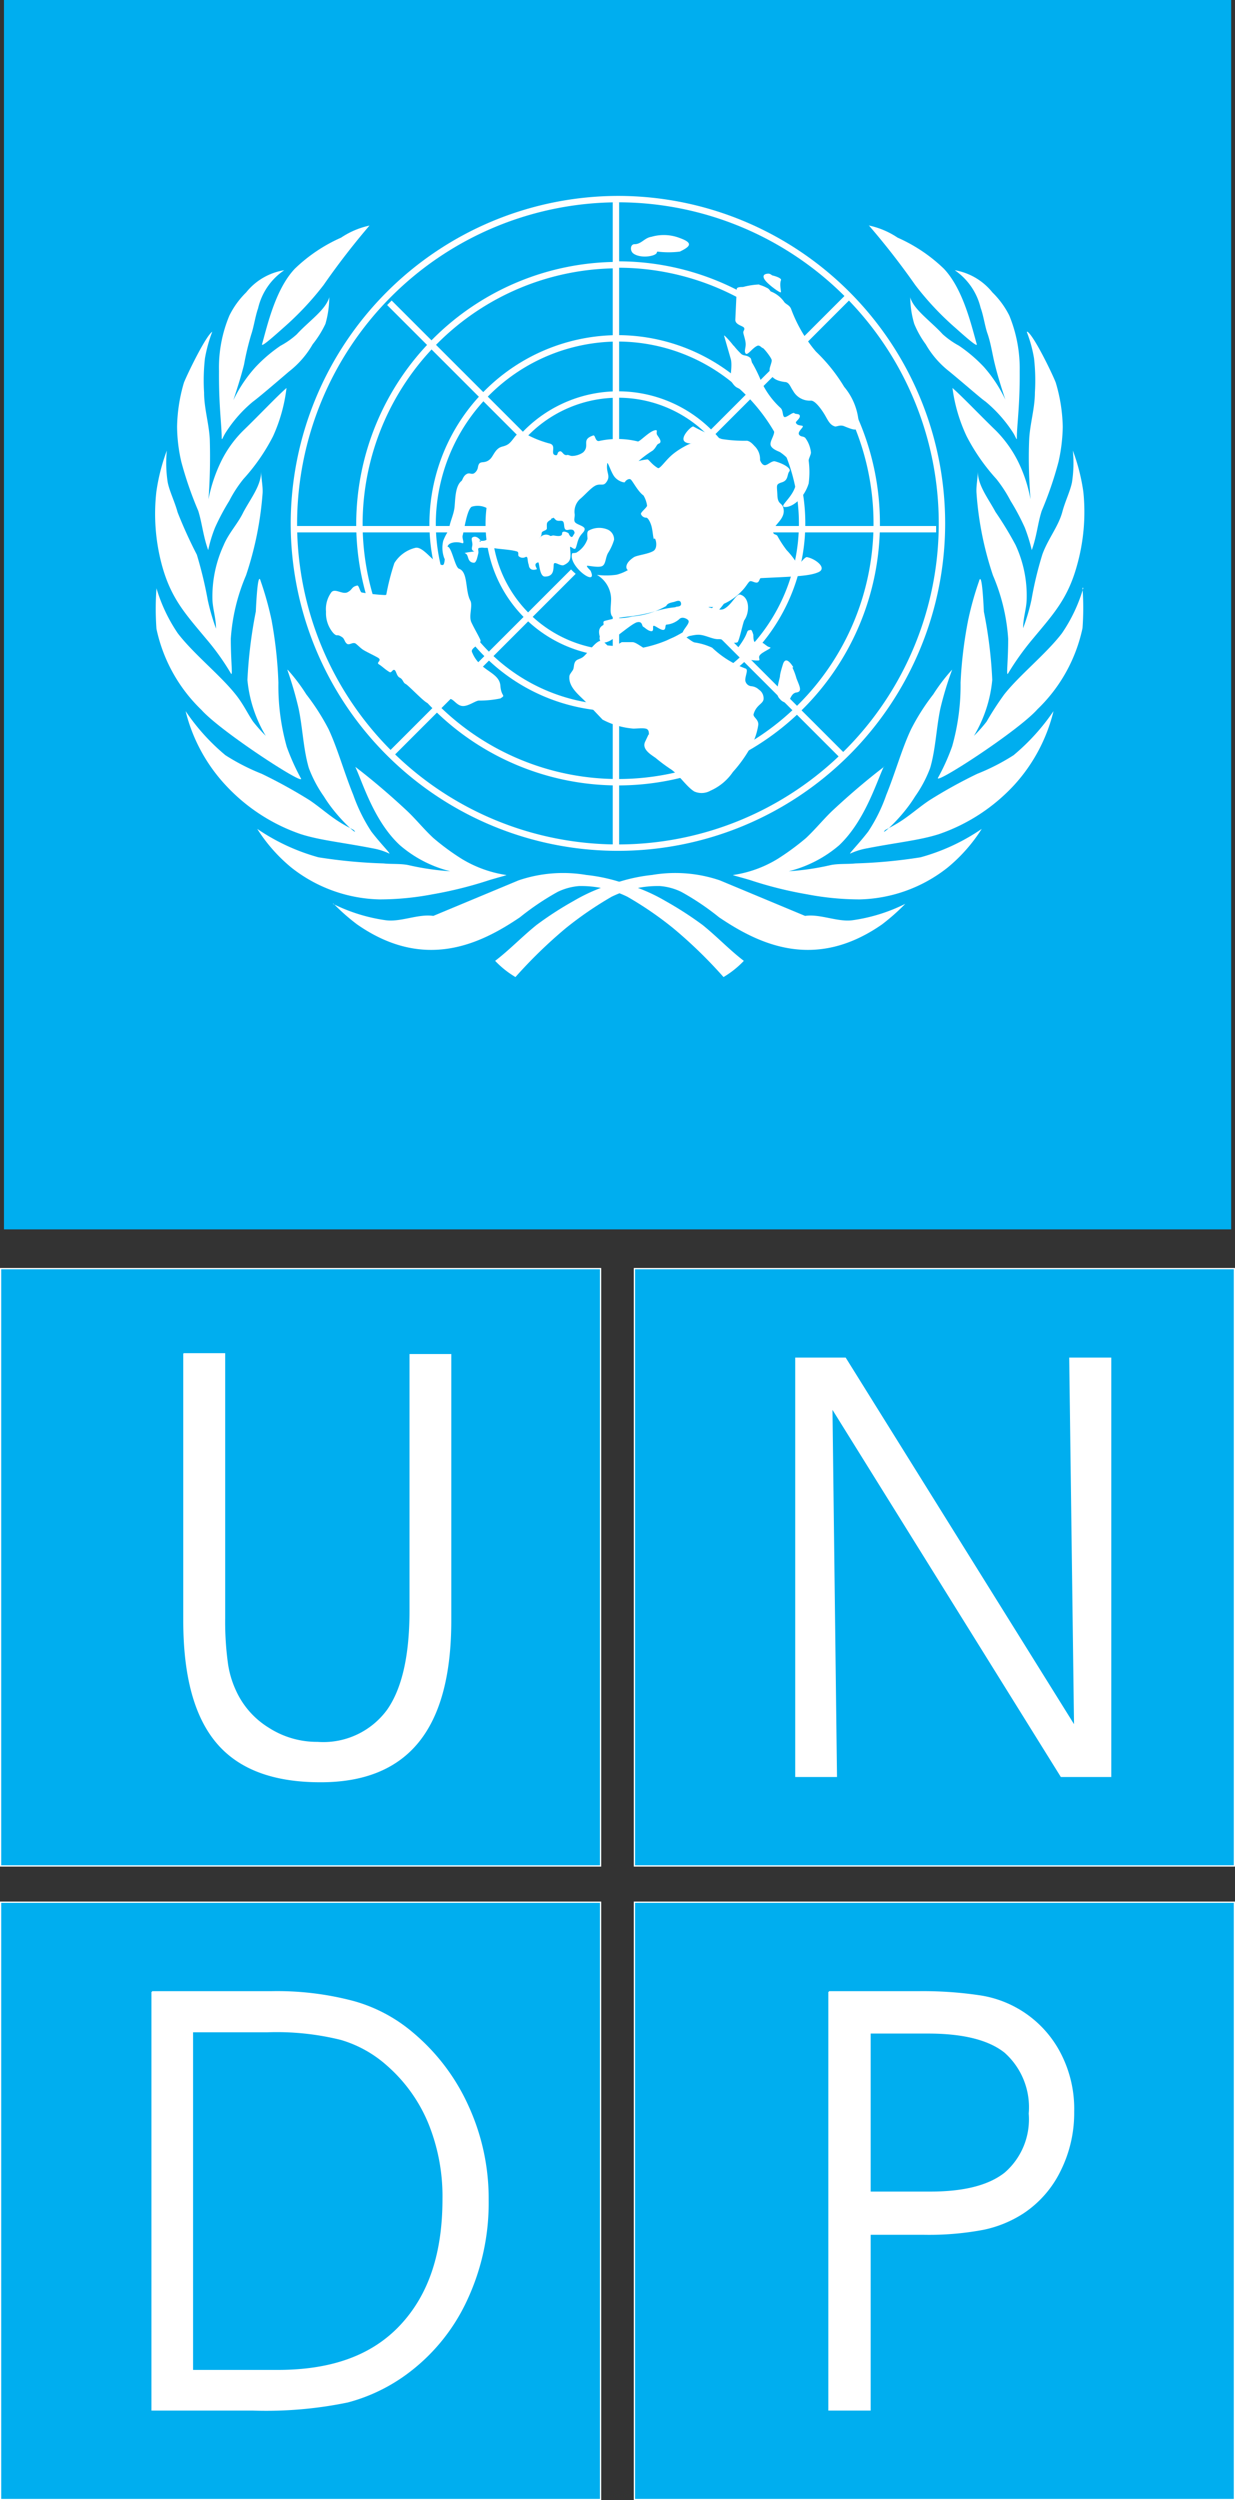 <svg xmlns="http://www.w3.org/2000/svg" viewBox="0 0 86.9 175.79"><rect x="0" y="0" width="86.9" height="175.79" fill="#333333" stroke="none"/><defs><style>.cls-1,.cls-4{fill:#00aeef;}.cls-1,.cls-3,.cls-4,.cls-5{fill-rule:evenodd;}.cls-2{fill:none;stroke-width:0.45px;}.cls-2,.cls-4,.cls-5{stroke:#fff;stroke-miterlimit:2.61;}.cls-3,.cls-5{fill:#fff;}.cls-4,.cls-5{stroke-width:0.09px;}</style></defs><g id="Layer_2" data-name="Layer 2"><g id="Layer_1-2" data-name="Layer 1"><polygon class="cls-1" points="0.28 0 86.63 0 86.63 86.44 0.28 86.44 0.28 0 0.28 0"/><path class="cls-2" d="M43.34,14.22v45.5M59.7,20.85,27.4,53.13M20.81,37.21H65.87M27.4,21.29,59.27,53.13"/><path class="cls-3" d="M26,15.86a5.78,5.78,0,0,0-2,.85,11.18,11.18,0,0,0-3.25,2.18c-1.37,1.44-1.94,4-2.31,5.31-.07.22.56-.31,1.51-1.16a21,21,0,0,0,2.82-3A52.44,52.44,0,0,1,26,15.86Z"/><path class="cls-3" d="M20,19a4.43,4.43,0,0,0-1.84,2.68c-.19.53-.31,1.34-.48,1.83a19.86,19.86,0,0,0-.51,2.13c-.24.95-.52,1.79-.75,2.5A9.6,9.6,0,0,1,18,25.79a10.46,10.46,0,0,1,1.74-1.48,5.71,5.71,0,0,0,1.15-.81c.54-.6,1.39-1.26,1.86-1.85s.43-.91.42-.75a7,7,0,0,1-.27,1.87A7.18,7.18,0,0,1,22,24.21a6.54,6.54,0,0,1-1.66,1.91c-1.17,1-2.18,1.86-2.54,2.12a9.31,9.31,0,0,0-1.89,2.13c-.22.33-.3.65-.31.44,0-.94-.21-2.27-.19-4.72a9.45,9.45,0,0,1,.73-3.9,6,6,0,0,1,1.18-1.63A4.32,4.32,0,0,1,20,19Z"/><path class="cls-3" d="M14.93,23.34a10.13,10.13,0,0,0-.51,1.86,13.87,13.87,0,0,0-.06,2.4c0,1.1.34,2.17.4,3.26a41,41,0,0,1-.09,4.25,10.7,10.7,0,0,1,.91-2.71,8,8,0,0,1,1.53-2.12c1.17-1.13,2.34-2.38,3.05-3a11.42,11.42,0,0,1-.95,3.4,13.72,13.72,0,0,1-2.08,3,8.89,8.89,0,0,0-1,1.54,16,16,0,0,0-1,1.88,9.51,9.51,0,0,0-.48,1.58c-.36-1-.43-1.9-.7-2.76a25.53,25.53,0,0,1-1.19-3.44,11.3,11.3,0,0,1-.3-2.48,11.57,11.57,0,0,1,.48-3.09c.2-.52,1.53-3.29,2-3.59Z"/><path class="cls-3" d="M18.38,33.14c0,.54.12,1,.1,1.51a23.62,23.62,0,0,1-1.17,5.81,13.58,13.58,0,0,0-1.07,4.45c0,1.65.16,2.73,0,2.43a17.2,17.2,0,0,0-1.74-2.43c-1.44-1.73-2.45-2.81-3.09-5.11A13.84,13.84,0,0,1,11,34.59a13.74,13.74,0,0,1,.74-2.91,8.82,8.82,0,0,0,.06,2.23c.12.62.49,1.35.7,2.12A32.21,32.21,0,0,0,13.85,39a29,29,0,0,1,.77,3.2,15.24,15.24,0,0,0,.58,2c0-.72-.22-1.35-.25-2a8.58,8.58,0,0,1,.78-3.85c.37-.89,1-1.51,1.4-2.35.54-1,1.25-1.87,1.25-2.88Z"/><path class="cls-3" d="M11,41.33a11.38,11.38,0,0,0,1.51,3.2c1.11,1.45,3,2.95,4.07,4.3.54.67.87,1.39,1.23,1.91a11.38,11.38,0,0,0,.89,1,9.35,9.35,0,0,1-1.29-3.93A32.8,32.8,0,0,1,18,43c.07-1.49.18-2.73.34-2.15a22.46,22.46,0,0,1,.77,2.76A30.14,30.14,0,0,1,19.59,48a15.75,15.75,0,0,0,.59,4.52,15.76,15.76,0,0,0,1,2.22c.26.53-5.63-3.29-7-4.82a11.11,11.11,0,0,1-3.17-5.7,19.26,19.26,0,0,1,0-2.84Z"/><path class="cls-3" d="M20.23,47.08a12.48,12.48,0,0,1,1.32,1.74,16,16,0,0,1,1.57,2.45c.64,1.37,1.08,3,1.74,4.63a11.82,11.82,0,0,0,1.27,2.57c.67.87,1.34,1.53,1.27,1.55a4.59,4.59,0,0,0-1.17-.37c-2.15-.42-3.69-.56-5.07-1a12.91,12.91,0,0,1-5.3-3.46A11.79,11.79,0,0,1,13.06,50a14.74,14.74,0,0,0,2.8,3.1,14.92,14.92,0,0,0,2.56,1.31,35.53,35.53,0,0,1,3.34,1.84c.62.41,1.22.94,1.9,1.4s1.19.66,1.25.73c.41.49-1.16-.81-2.12-2.38A8.84,8.84,0,0,1,21.73,54c-.39-1.33-.43-2.82-.72-4.19a25.78,25.78,0,0,0-.78-2.68Z"/><path class="cls-3" d="M25,53.92c.88.67,2.12,1.68,3.54,3,.67.61,1.23,1.33,1.95,2a16.7,16.7,0,0,0,2,1.47,8.44,8.44,0,0,0,3.11,1.13c.17,0-.29.1-1.16.36a28.19,28.19,0,0,1-4,1,20,20,0,0,1-3.73.36A10.37,10.37,0,0,1,20.5,61a11.42,11.42,0,0,1-2.4-2.72,14.4,14.4,0,0,0,4.31,2,36.24,36.24,0,0,0,4.58.43c.55.06,1.25,0,1.8.13a18.32,18.32,0,0,0,2.89.42,8.59,8.59,0,0,1-3.54-1.83C26.31,57.74,25.51,55,25,53.92Z"/><path class="cls-3" d="M23.47,63.54A14.23,14.23,0,0,0,25.13,65c4.75,3.31,8.7,1.36,11.45-.5a18.76,18.76,0,0,1,2.66-1.79,4.25,4.25,0,0,1,1.51-.41,7.44,7.44,0,0,1,3.39.75,24.37,24.37,0,0,1,3.25,2.23,32.48,32.48,0,0,1,3.52,3.42,6.64,6.64,0,0,0,1.43-1.14c-1-.76-1.87-1.69-2.9-2.52a24.77,24.77,0,0,0-2.62-1.69A12.35,12.35,0,0,0,44,62.14a12.25,12.25,0,0,0-2.75-.62,9.75,9.75,0,0,0-4.76.38l-6,2.5c-1.07-.16-2.31.46-3.38.3a12.05,12.05,0,0,1-3.7-1.16Z"/><path class="cls-3" d="M61.16,15.86a5.78,5.78,0,0,1,2,.85,11.18,11.18,0,0,1,3.25,2.18c1.37,1.44,1.94,4,2.32,5.31.06.22-.57-.31-1.52-1.16a20.38,20.38,0,0,1-2.81-3,52.45,52.45,0,0,0-3.28-4.21Z"/><path class="cls-3" d="M67.18,19A4.46,4.46,0,0,1,69,21.64c.2.53.31,1.34.49,1.83.24.7.34,1.46.51,2.13.23.95.51,1.79.74,2.5a9.6,9.6,0,0,0-1.52-2.31,10.46,10.46,0,0,0-1.74-1.48,6,6,0,0,1-1.15-.81c-.54-.6-1.38-1.26-1.86-1.85s-.43-.91-.42-.75a6.7,6.7,0,0,0,.28,1.87,6.75,6.75,0,0,0,.81,1.44,6.54,6.54,0,0,0,1.66,1.91C68,27.11,69,28,69.35,28.24a9.62,9.62,0,0,1,1.9,2.13c.22.33.3.65.3.44,0-.94.22-2.27.2-4.72a9.79,9.79,0,0,0-.73-3.9,6.05,6.05,0,0,0-1.19-1.63A4.33,4.33,0,0,0,67.18,19Z"/><path class="cls-3" d="M72.25,23.34a9.36,9.36,0,0,1,.51,1.86,13.87,13.87,0,0,1,.06,2.4c0,1.1-.34,2.17-.4,3.26-.07,1.56,0,3,.09,4.25a10,10,0,0,0-.9-2.71,8.47,8.47,0,0,0-1.53-2.12c-1.17-1.13-2.35-2.38-3.06-3a11.42,11.42,0,0,0,1,3.4,14,14,0,0,0,2.09,3,9.55,9.55,0,0,1,1,1.54,16,16,0,0,1,1,1.88,12,12,0,0,1,.49,1.58c.36-1,.42-1.9.7-2.76a25.55,25.55,0,0,0,1.18-3.44A11.94,11.94,0,0,0,74.78,30a11.56,11.56,0,0,0-.49-3.09c-.19-.52-1.52-3.29-2-3.59Z"/><path class="cls-3" d="M68.8,33.14c0,.54-.12,1-.09,1.51a23.19,23.19,0,0,0,1.16,5.81,13.58,13.58,0,0,1,1.07,4.45c0,1.65-.16,2.73,0,2.43a19.16,19.16,0,0,1,1.74-2.43c1.44-1.73,2.45-2.81,3.09-5.11a13.84,13.84,0,0,0,.46-5.21,13.74,13.74,0,0,0-.74-2.91,8.82,8.82,0,0,1-.06,2.23c-.12.62-.49,1.35-.69,2.12-.28,1-1,1.87-1.39,2.94a25.1,25.1,0,0,0-.77,3.2,13.85,13.85,0,0,1-.59,2c0-.72.23-1.35.25-2a8.45,8.45,0,0,0-.78-3.85A24.26,24.26,0,0,0,70.05,36c-.54-1-1.25-1.87-1.25-2.88Z"/><path class="cls-3" d="M76.23,41.33a11.1,11.1,0,0,1-1.51,3.2c-1.11,1.45-3,2.95-4.06,4.3a22.14,22.14,0,0,0-1.24,1.91,9.94,9.94,0,0,1-.89,1,9.35,9.35,0,0,0,1.29-3.93,31.46,31.46,0,0,0-.59-4.8c-.07-1.49-.18-2.73-.34-2.15a22.46,22.46,0,0,0-.77,2.76A30.14,30.14,0,0,0,67.59,48,15.75,15.75,0,0,1,67,52.47a14.68,14.68,0,0,1-1,2.22c-.26.53,5.64-3.29,7-4.82a11.11,11.11,0,0,0,3.17-5.7,19.26,19.26,0,0,0,0-2.84Z"/><path class="cls-3" d="M67,47.08a12.59,12.59,0,0,0-1.33,1.74,15.24,15.24,0,0,0-1.56,2.45c-.65,1.37-1.09,3-1.75,4.63a11.38,11.38,0,0,1-1.27,2.57c-.67.87-1.34,1.53-1.27,1.55A4.8,4.8,0,0,1,61,59.65c2.15-.42,3.69-.56,5.07-1a12.91,12.91,0,0,0,5.3-3.46A11.86,11.86,0,0,0,74.13,50a15,15,0,0,1-2.81,3.1,14.92,14.92,0,0,1-2.56,1.31,34.11,34.11,0,0,0-3.33,1.84c-.63.41-1.23.94-1.91,1.4s-1.19.66-1.25.73c-.41.49,1.16-.81,2.12-2.38A8.84,8.84,0,0,0,65.45,54c.39-1.33.43-2.82.72-4.19A23.52,23.52,0,0,1,67,47.08Z"/><path class="cls-3" d="M62.2,53.92c-.88.67-2.12,1.68-3.54,3-.66.61-1.23,1.33-1.94,2a17.62,17.62,0,0,1-2,1.47,8.31,8.31,0,0,1-3.11,1.13c-.17,0,.29.1,1.17.36a27.46,27.46,0,0,0,4,1,19.8,19.8,0,0,0,3.72.36A10.35,10.35,0,0,0,66.68,61a11.42,11.42,0,0,0,2.4-2.72,14.25,14.25,0,0,1-4.31,2,35.89,35.89,0,0,1-4.58.43c-.55.06-1.25,0-1.8.13a18.15,18.15,0,0,1-2.89.42,8.66,8.66,0,0,0,3.55-1.83c1.82-1.73,2.63-4.46,3.15-5.55Z"/><path class="cls-3" d="M63.71,63.54A15,15,0,0,1,62.06,65c-4.76,3.31-8.7,1.36-11.46-.5a18.21,18.21,0,0,0-2.66-1.79,4.19,4.19,0,0,0-1.51-.41,7.44,7.44,0,0,0-3.39.75,25.08,25.08,0,0,0-3.25,2.23,33.44,33.44,0,0,0-3.52,3.42,6.64,6.64,0,0,1-1.43-1.14c1-.76,1.88-1.69,2.91-2.52a23.67,23.67,0,0,1,2.61-1.69,12.4,12.4,0,0,1,2.79-1.21,12,12,0,0,1,2.74-.62,9.74,9.74,0,0,1,4.76.38l6,2.5c1.06-.16,2.31.46,3.37.3a12.05,12.05,0,0,0,3.7-1.16Z"/><path class="cls-2" d="M43.5,14A22.8,22.8,0,1,1,20.68,36.83,22.85,22.85,0,0,1,43.5,14m0,4.6A18.2,18.2,0,1,1,25.29,36.83,18.23,18.23,0,0,1,43.5,18.64m0,5.15a13,13,0,1,1-13.06,13,13.08,13.08,0,0,1,13.06-13m0,3.95a9.1,9.1,0,1,1-9.11,9.09,9.11,9.11,0,0,1,9.11-9.09"/><path class="cls-1" d="M43.5,32.23a4.61,4.61,0,1,1-4.61,4.6,4.61,4.61,0,0,1,4.61-4.6Z"/><path class="cls-3" d="M46.26,17.69a6.35,6.35,0,0,0,1.58,0c.69-.34,1-.59,0-.95a3.11,3.11,0,0,0-2-.09c-.49.07-.71.52-1.19.52-.31,0-.33.47-.09.65.54.4,1.69.18,1.66-.09Z"/><path class="cls-3" d="M54.1,19.24c-.43,0-.47.22-.22.52s1.06.9,1.07.78-.11-.56,0-.83c.06-.11-.18-.23-.54-.33-.12,0-.17-.14-.35-.14Z"/><path class="cls-3" d="M53.46,20a5.29,5.29,0,0,0-1.18.18c-.17,0-.43,0-.44.14l-.1,2.17c0,.35.53.42.61.55s-.05.21-.05.33.16.52.17.81-.13.52,0,.68.49-.42.83-.55c.16-.06.3.16.37.16s.61.68.63.85-.17.53-.15.72c.07.5.41.73,1.07.82.32,0,.4.37.58.61a1.34,1.34,0,0,0,1.27.7c.31,0,.79.69,1,1.06s.35.67.7.76c.16,0,.38-.15.68,0,.78.31,1,.38.95-.5a4.4,4.4,0,0,0-1-2.29,11.88,11.88,0,0,0-2-2.49,10.12,10.12,0,0,1-1.74-3c-.1-.24-.32-.3-.46-.45a2.06,2.06,0,0,0-.92-.75c-.09,0-.11-.19-.34-.28a2.36,2.36,0,0,0-.54-.21Z"/><path class="cls-3" d="M51.59,24.28c-.1-.15-.67-.8-.64-.67l.47,1.63c.1.34,0,1,0,1.1s-.11.22-.05.33c.48.83.55.44,1,.94a.58.58,0,0,0,.37.15c.22,0,.61.69.63.86a14.53,14.53,0,0,1,1.07,1.52c.17.36-.28.83-.22,1.14s.62.47.68.52A3.59,3.59,0,0,1,56,33a2.07,2.07,0,0,1,0,1.05c-.18.94-1.29,1.6-.74,1.6S56.59,35,56.9,34a6,6,0,0,0,0-1.62c0-.13.18-.45.16-.58a2.08,2.08,0,0,0-.39-1c-.13-.15-.34-.06-.45-.25s.31-.49.27-.58-.41,0-.49-.26c0-.09.31-.29.28-.47s-.29-.09-.39-.19-.56.34-.7.27-.07-.45-.26-.63a5.82,5.82,0,0,1-1.37-1.88,9.86,9.86,0,0,0-.61-1.26c-.07-.07-.08-.31-.14-.37-.26-.25-.49-.12-.68-.32a5.48,5.48,0,0,1-.49-.54Z"/><path class="cls-3" d="M45.66,51.65c0-.16,0-.37-.23-.42s-.61,0-.87,0a5.64,5.64,0,0,1-2.16-.63l-1.11-1.17c-.45-.49-1.19-1-1.23-1.73,0-.25,0-.22.24-.57.11-.17.05-.41.18-.61s.39-.16.63-.4c.41-.39,1-1.33,1.36-1l.27.26.54.05.47-.28h.75c.34,0,1,.7,1.45.63s.47-.37.8-.62A2.22,2.22,0,0,1,48,44.72c.29,0,.59.36.86.45a4.54,4.54,0,0,1,1.25.37A6.88,6.88,0,0,0,52.44,47c.25.06,0,.48,0,.83a.47.47,0,0,0,.43.42.87.87,0,0,1,.53.24.73.73,0,0,1,.33.63c0,.37-.5.41-.7,1.08-.07.22.33.35.33.74a4.54,4.54,0,0,1-.49,1.5,9.39,9.39,0,0,1-1.3,1.84A3.71,3.71,0,0,1,50,55.59a1.27,1.27,0,0,1-1.15.06c-.58-.36-1.12-1.25-1.72-1.61a11.81,11.81,0,0,1-1-.75c-.31-.22-1-.61-.73-1.15l.23-.49Z"/><path class="cls-3" d="M55.76,46.94a4.46,4.46,0,0,1,.28.75c.2.53.45.94,0,1s-.44.74-.72.72a.69.69,0,0,1-.44-.26c-.33-.3-.18-.82,0-1.57,0-.2.13-.61.21-.87s.27-.53.73.2Z"/><path class="cls-3" d="M27.1,41.84a12.36,12.36,0,0,1-1.64-.18c-.12,0-.2-.51-.32-.49-.42.09-.32.28-.68.47s-.88-.3-1.14,0a2,2,0,0,0-.38,1.37,2.14,2.14,0,0,0,.51,1.5c.32.32.21,0,.65.31.15.12.15.33.32.45s.42-.17.63,0,.33.31.52.43.62.32,1,.53-.14.34.09.48.47.39.76.55c.13.07.21-.22.34-.15s.14.43.37.54.23.36.41.44,1.26,1.23,1.52,1.33c.8.29,1-.17,1.55-.29.31,0,.5.46.91.51s.94-.38,1.18-.38a7.23,7.23,0,0,0,1.51-.15c.42-.27.06-.08,0-.89-.08-1-1.46-1-2-2.38-.12-.3.72-.55.59-.85s-.42-.78-.63-1.23.12-1.19-.08-1.54c-.37-.7-.14-2-.79-2.23-.28-.09-.5-1.47-.79-1.55s-.11,1.28-.36,1.29c-.55,0-1.29-1.27-1.88-1.22a2.4,2.4,0,0,0-1.52,1.08,16.62,16.62,0,0,0-.57,2.23Z"/><path class="cls-3" d="M31.48,38.52c0-.43.72-.44,1-.34s0-.31.08-.55.28-1.78.63-2a1.41,1.41,0,0,1,1,.06c.5.28,0,1.44.11,2s-.87.21-.51.39c.18.09-.21-.52-.55-.29-.11.07,0,.29,0,.49s-.14.38.13.49c.1,0-.77.09-.66.13.32.08.11.63.63.67.19,0,.25-.42.31-.63s-.1-.42.12-.42a.81.81,0,0,1,.3,0c.14,0,.4,0,.56,0,.6.11,1.23.11,1.73.25.18.05.07.23.13.33a.41.41,0,0,0,.48.07c.21-.09.11.21.24.56,0,.13.1.44.54.3.13,0-.31-.38.12-.49.09,0,.08,1,.47,1,.63,0,.6-.49.62-.83s.5.18.76,0c.5-.25.44-.54.39-1.22,0-.16.3.23.39.06s.12-.49.27-.77.38-.39.37-.59-.51-.29-.66-.45,0-.41-.05-.64a1.21,1.21,0,0,1,.37-1c.4-.33.87-.91,1.21-1s.48.11.71-.28-.07-.6,0-1.16c0-.39.24.49.5.84s.74.47.76.39.24-.26.38-.19.5.84.92,1.14a1.88,1.88,0,0,1,.25.71c0,.13-.46.47-.43.59a.39.39,0,0,0,.38.26c.1,0,.28.28.37.63s.12,1,.19.85.31.65-.08.87-1.14.29-1.36.43c-.77.51-.49.91-.41.9a3.2,3.2,0,0,1-.8.33A5.19,5.19,0,0,1,42,40.42a2,2,0,0,1,1,1.69c0,.61-.18,1.25.28,1.35a4.14,4.14,0,0,0,1.24-.12,5.77,5.77,0,0,0,2.36-.73c.09-.23.44-.25.59-.3s.41-.16.45.11-.3.21-.37.26-.47,0-1.66.36a11,11,0,0,1-1.76.32,10.29,10.29,0,0,0-1.59.3c-.17.06,0,.24-.11.3-.46.25-.2.79-.23.83s-.06.61.64.3c.48-.21,1.62-1.26,2-1.34s.32.28.42.32.32.29.56.31S45.88,44,46,44s.48.31.68.29.1-.35.21-.37a1.57,1.57,0,0,0,.9-.38c.22-.24.61,0,.65.09.14.24-.55.75-.39,1s.62,0,1.09,0,1,.33,1.41.31,1,.37,1.34.22c.12-.06.4-1.44.49-1.56.37-.54.39-1.59-.29-1.79-.29-.08-.58.7-1.14,1-.26.13-.66,0-1-.09s.34,0,.49-.07a4.2,4.2,0,0,1,.55-.22,3.93,3.93,0,0,0,1.19-.86c.32-.31.47-.65.59-.7s.35.13.51.09.16-.31.26-.31c2.25-.11,3.41-.13,4.05-.42s-.22-.95-.82-1.06c-.17,0-.66.67-.62.65s-.25-.57-.8-1.14a7.67,7.67,0,0,1-.65-1c-.07-.11-.25-.08-.29-.22-.15-.46.84-.88.73-1.64-.08-.54-.41-.27-.44-1s-.13-.76.33-.91.34-.55.51-.76-.41-.55-1-.71c-.23-.06-.52.27-.72.27s-.33-.31-.34-.37a1.27,1.27,0,0,0-.35-.94c-.09-.08-.29-.36-.56-.41a10,10,0,0,1-1.78-.12,13,13,0,0,1-2-.88c-.11-.05-.7.52-.7.87s.6.33.57.31-.89.36-1.48.91c-.4.37-.76.91-.89.83-.44-.26-.63-.6-.73-.61a4,4,0,0,0-.63.12,7.65,7.65,0,0,1,1-.74c.25-.22.27-.43.41-.48.31-.11,0-.45-.1-.62s.08-.37-.14-.33c-.4.06-1.1.83-1.22.79A6,6,0,0,0,42.19,31c-.32.1-.29-.44-.45-.38-.89.3-.19.7-.71,1.19a1.41,1.41,0,0,1-.78.25c-.13,0-.27-.09-.33-.07-.3.08-.34-.32-.55-.25s-.07.32-.31.26-.1-.36-.14-.58-.25-.23-.38-.27a7.43,7.43,0,0,1-1.33-.52c-.15-.07-.49-.26-.72-.16s-.46.6-.76.78-.47.11-.71.32-.35.53-.52.7c-.45.43-.77,0-.87.58a.63.63,0,0,1-.27.43c-.21.11-.31-.08-.54.06s-.28.42-.34.47c-.43.34-.44,1.18-.49,1.79s-.38,1.16-.39,1.65a3.61,3.61,0,0,0-.41.77,2.08,2.08,0,0,0,0,1c.08.32.14.36.18.27a3,3,0,0,0,.08-.78Z"/><path class="cls-3" d="M41.34,37.88c0-.17-.06-.46.06-.56a1.53,1.53,0,0,1,1.39-.07.76.76,0,0,1,.42.7,3.66,3.66,0,0,1-.43.94c-.18.33-.15.73-.37.89s-.91,0-1.07,0,.19.3.22.36c.54,1.2-1.56-.3-1.31-1.2,0-.1.23,0,.38-.13a1.75,1.75,0,0,0,.71-.92Z"/><path class="cls-3" d="M51.91,45.57c.93-1.24.48-1.21.92-1.28.05,0,.1.08.18.35,0,.11,0,.38.07.48s.3,0,.5.05.35.29.59.34-.56.32-.72.58.3.42-.5.33-.8-.93-1-.85Z"/><path class="cls-1" d="M38.77,36.53c-.34.21-.29.23-.29.62,0,.18-.37.15-.37.36s-.21.41-.13.31a.55.55,0,0,1,.69-.17c.08.08.16,0,.26,0s.62.15.62-.13.46-.06.47,0,.18.37.29.17.16-.19.08-.35-.36-.09-.42-.08c-.34.06-.23-.33-.32-.54s-.37,0-.56-.18-.06-.15-.31-.07c0,0,0,.1,0,.09Z"/><polygon class="cls-4" points="0.04 89.2 42.26 89.2 42.26 131.2 0.04 131.2 0.04 89.2 0.04 89.2"/><polygon class="cls-4" points="0.04 133.75 42.26 133.75 42.26 175.75 0.04 175.75 0.04 133.75 0.04 133.75"/><polygon class="cls-4" points="44.64 89.2 86.86 89.2 86.86 131.2 44.64 131.2 44.64 89.2 44.64 89.2"/><polygon class="cls-4" points="44.64 133.75 86.86 133.75 86.86 175.75 44.64 175.75 44.64 133.75 44.64 133.75"/><polygon class="cls-5" points="75.62 121.39 75.28 95.5 78.15 95.5 78.15 124.9 74.67 124.9 58.53 98.97 58.85 124.9 56 124.9 56 95.5 59.48 95.5 75.62 121.39 75.62 121.39"/><path class="cls-5" d="M13.54,142.85v23.83h6c3.74,0,6.62-1,8.64-3.15s3-5.07,3-8.92a13.65,13.65,0,0,0-1-5.33,11,11,0,0,0-2.95-4.1A8.48,8.48,0,0,0,24,143.39a18.82,18.82,0,0,0-5.17-.54Zm-2.84-2.8h8.36a20.92,20.92,0,0,1,5.81.69,10.92,10.92,0,0,1,4.15,2.2,14.45,14.45,0,0,1,3.92,5.18,15.57,15.57,0,0,1,1.4,6.57,16.09,16.09,0,0,1-1.54,7.09A13.4,13.4,0,0,1,28.46,167a12.27,12.27,0,0,1-4,1.88,28.36,28.36,0,0,1-6.66.57H10.7v-29.4Z"/><path class="cls-5" d="M61.22,142.94v11.2h4.26q3.55,0,5.25-1.35a5,5,0,0,0,1.7-4.18,5.18,5.18,0,0,0-1.71-4.31q-1.71-1.37-5.48-1.36Zm-2.89-2.89h6.24a27.06,27.06,0,0,1,4.3.28,7.64,7.64,0,0,1,5.67,3.95,8.45,8.45,0,0,1,1,4.21,9.06,9.06,0,0,1-.94,4.11,7.49,7.49,0,0,1-2.62,3,8.18,8.18,0,0,1-2.79,1.14,20.58,20.58,0,0,1-4.15.35H61.22v12.36H58.33v-29.4Z"/><path class="cls-5" d="M12.91,95.19H15.8v18.59A21.46,21.46,0,0,0,16,117a6.84,6.84,0,0,0,.57,1.9,6,6,0,0,0,2.32,2.62,6.3,6.3,0,0,0,3.45,1,5.61,5.61,0,0,0,4.93-2.27q1.59-2.26,1.59-7v-18h2.85v18.69q0,5.72-2.28,8.53t-6.89,2.8c-3.31,0-5.73-.91-7.28-2.75s-2.32-4.68-2.32-8.58V95.19Z"/></g></g></svg>